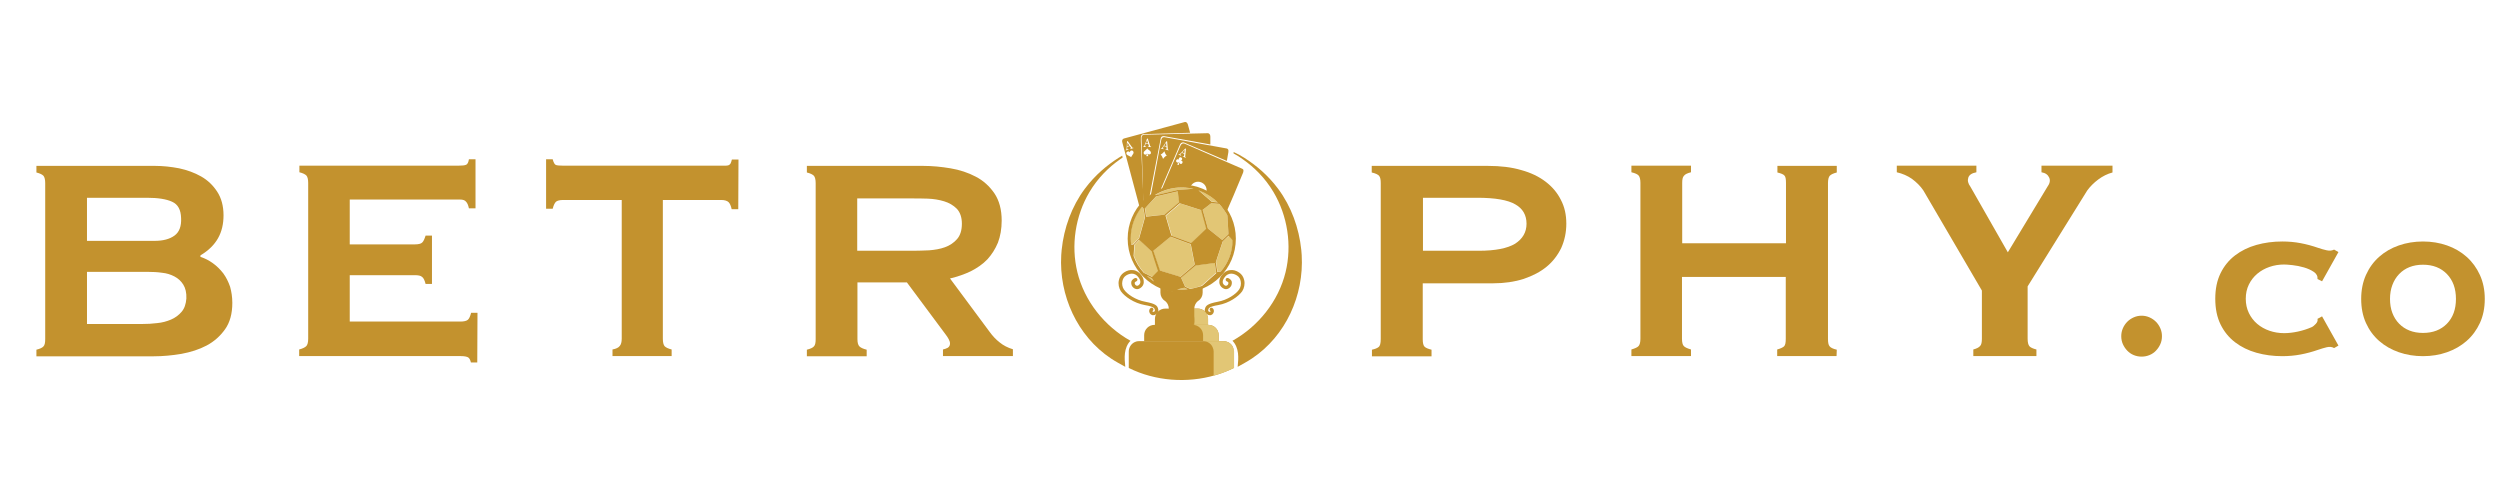 <?xml version="1.0" encoding="UTF-8"?>
<svg xmlns="http://www.w3.org/2000/svg" version="1.1" viewBox="0 0 656.757 129.747">
  <defs>
    <style>
      .cls-1 {
        fill: #e2c675;
      }

      .cls-2 {
        fill: #c3922e;
      }
    </style>
  </defs>
  <!-- Generator: Adobe Illustrator 28.7.4, SVG Export Plug-In . SVG Version: 1.2.0 Build 166)  -->
  <g>
    <g id="Layer_1">
      <g>
        <g>
          <path class="cls-2" d="M61.032,79.565c0,2.83-.635,5.141-1.906,6.932-1.271,1.791-2.888,3.235-4.852,4.274-1.964,1.04-4.159,1.733-6.643,2.195-2.426.404-4.852.635-7.22.635H9.566v-1.733c.924-.231,1.56-.52,1.848-.866.347-.347.462-.982.462-1.964v-40.954c0-.924-.173-1.56-.462-1.906-.347-.347-.924-.635-1.848-.866v-1.733h31.192c2.079,0,4.159.231,6.296.635,2.137.462,4.043,1.155,5.776,2.137s3.119,2.311,4.217,3.986,1.675,3.755,1.675,6.238c0,2.253-.462,4.274-1.444,6.007s-2.484,3.235-4.621,4.505v.404c1.155.347,2.253.924,3.292,1.675,1.04.751,1.906,1.617,2.715,2.657.751,1.04,1.329,2.195,1.791,3.524.347,1.271.578,2.657.578,4.217ZM47.573,57.269c-.058-2.137-.809-3.581-2.368-4.274-1.502-.693-3.697-1.04-6.585-1.04h-15.769v11.321h17.733c2.253,0,3.986-.462,5.256-1.386s1.848-2.484,1.733-4.621ZM48.96,78.41c.058-1.502-.231-2.715-.809-3.639s-1.329-1.617-2.311-2.137c-.982-.52-2.079-.866-3.292-.982-1.213-.173-2.426-.231-3.639-.231h-16.058v13.69h14.556c1.271,0,2.542-.058,3.87-.231,1.329-.116,2.542-.462,3.639-.924s2.022-1.155,2.773-2.022c.751-.866,1.155-2.022,1.271-3.524Z"/>
          <path class="cls-2" d="M125.38,95.219h-1.675c-.116-.578-.347-1.04-.635-1.271s-.982-.404-2.079-.404h-42.398v-1.733c.866-.231,1.502-.52,1.848-.866.347-.347.52-.982.52-1.964v-40.954c0-.924-.173-1.56-.462-1.906-.347-.347-.924-.635-1.848-.866v-1.733h41.762c.982,0,1.617-.058,2.022-.231.347-.116.635-.635.751-1.444h1.733v12.881h-1.733c-.173-.809-.404-1.386-.751-1.733-.289-.404-.866-.578-1.617-.578h-28.939v11.784h17.098c.982,0,1.617-.173,1.906-.462.347-.289.635-.924.924-1.848h1.675v12.708h-1.675c-.231-.924-.52-1.56-.924-1.848-.347-.347-1.04-.462-1.906-.462h-17.098v12.188h29.055c.982,0,1.617-.173,1.964-.462.347-.289.635-.924.866-1.848h1.675l-.058,13.054h0Z"/>
          <path class="cls-2" d="M193.944,54.958h-1.733c-.173-.866-.462-1.502-.809-1.848s-1.04-.578-1.906-.578h-15.365v36.448c0,.982.173,1.617.462,1.964.347.347.924.635,1.848.866v1.733h-15.538v-1.733c.924-.173,1.56-.462,1.906-.924.347-.404.52-1.04.52-1.906v-36.448h-15.365c-.924,0-1.56.173-1.906.462-.347.347-.635.924-.866,1.848h-1.733v-12.997h1.733c.231.866.52,1.386.866,1.502s.982.173,1.906.173h42.687c.289,0,.578-.058.751-.116.231-.116.404-.231.52-.462.116-.231.231-.578.347-1.04h1.733l-.058,13.054h0Z"/>
          <path class="cls-2" d="M266.09,93.544h-18.369v-1.733c.462-.116.866-.231,1.271-.462.347-.231.578-.578.578-1.098,0-.347-.116-.751-.347-1.155s-.462-.809-.751-1.155l-10.224-13.748h-12.997v14.903c0,.924.173,1.56.52,1.906s.982.635,1.906.866v1.733h-15.711v-1.733c.924-.231,1.56-.52,1.848-.866.347-.347.462-.982.462-1.906v-41.011c0-.924-.173-1.56-.462-1.906-.347-.347-.924-.635-1.848-.866v-1.733h30.556c2.368,0,4.737.231,7.163.635,2.426.404,4.679,1.155,6.643,2.195,2.022,1.04,3.639,2.542,4.91,4.39,1.271,1.906,1.906,4.274,1.906,7.163,0,2.137-.347,4.101-.982,5.776-.693,1.675-1.617,3.119-2.773,4.39-1.213,1.271-2.657,2.253-4.332,3.119-1.675.809-3.524,1.444-5.487,1.906l10.282,13.863c.866,1.213,1.791,2.195,2.773,2.946.982.809,2.137,1.386,3.466,1.791l0,1.791h0ZM252.689,58.771c0-1.675-.462-3.004-1.329-3.928-.924-.924-2.022-1.56-3.35-1.964-1.329-.404-2.773-.635-4.274-.693s-2.888-.058-4.101-.058h-14.441v13.748h14.787c1.271,0,2.599-.058,4.101-.116,1.502-.116,2.888-.347,4.159-.809s2.311-1.155,3.177-2.137c.866-.982,1.271-2.368,1.271-4.043Z"/>
          <path class="cls-2" d="M411.478,58.713c0,2.368-.462,4.448-1.329,6.412-.924,1.906-2.195,3.581-3.812,4.91-1.675,1.386-3.697,2.426-6.065,3.235-2.368.751-5.025,1.155-7.971,1.155h-18.542v14.729c0,.982.173,1.617.462,1.906.347.347.924.578,1.848.809v1.733h-15.654v-1.733c.809-.173,1.386-.404,1.733-.693.404-.289.578-.982.578-2.137v-40.954c0-.866-.116-1.502-.404-1.848-.231-.347-.924-.693-1.964-.924v-1.733h30.556c3.292,0,6.181.347,8.722,1.097,2.542.693,4.679,1.733,6.412,3.061s3.061,2.888,3.986,4.737c.982,1.848,1.444,3.928,1.444,6.238ZM401.023,58.771c0-2.253-.982-3.986-2.946-5.083-1.964-1.155-5.314-1.733-9.993-1.733h-14.267v13.921h14.672c4.332,0,7.509-.635,9.531-1.848,1.964-1.271,3.004-3.004,3.004-5.256Z"/>
          <path class="cls-2" d="M482.469,93.544h-15.596v-1.733c.866-.231,1.444-.52,1.791-.809.347-.347.462-.982.462-2.022v-16.231h-27.264v16.231c0,.982.173,1.617.462,1.906.289.347.924.635,1.906.924v1.733h-15.654v-1.733c.982-.289,1.617-.578,1.906-.924s.462-.982.462-1.906v-40.954c0-.924-.173-1.56-.462-1.906-.289-.347-.924-.635-1.906-.866v-1.733h15.654v1.733c-.924.231-1.56.52-1.848.924-.347.347-.462.982-.462,1.848v15.885h27.264v-15.885c0-.982-.116-1.617-.404-1.906-.289-.347-.924-.578-1.848-.809v-1.733h15.596v1.733c-.924.231-1.502.52-1.848.866-.289.347-.462.982-.462,1.906v40.954c0,.924.116,1.56.404,1.906.231.347.866.693,1.906.924l-.058,1.675h0Z"/>
          <path class="cls-2" d="M554.961,45.312c-1.329.347-2.599.982-3.755,1.848s-2.137,1.848-2.888,2.888l-15.654,25.185v13.748c0,.982.173,1.617.462,1.964.289.347.924.635,1.848.866v1.733h-16.578v-1.733c.866-.231,1.444-.52,1.791-.924.347-.347.462-1.04.462-1.906v-12.65l-15.365-26.282c-.809-1.213-1.848-2.195-3.004-3.061-1.155-.809-2.484-1.386-3.986-1.733v-1.733h20.91v1.733c-1.213.231-1.906.693-2.137,1.444s-.058,1.502.578,2.368l9.82,17.213,10.397-17.213c.635-.866.809-1.675.462-2.426-.347-.751-.982-1.213-2.022-1.386v-1.733h18.657l0,1.791h0Z"/>
        </g>
        <g>
          <g>
            <g>
              <g>
                <path class="cls-2" d="M317.441,82.742c.116,0,.231.058.347.058.52.058.982-.347,1.098-.924.058-.52-.173-.924-.578-1.04-.231-.058-.462.116-.52.347-.058.231.058.404.231.52,0,.058,0,.116-.058.173l-.058.058c-.116,0-.347-.058-.462-.173-.058-.116-.058-.231,0-.462v-.058c.116-.289.231-.693,2.599-1.098,2.888-.52,5.314-2.253,6.296-3.639.52-.809.751-1.906.52-2.888-.173-.866-.635-1.56-1.329-2.022-.751-.52-1.617-.751-2.368-.635-.866.058-1.675.578-2.253,1.386-.693.982-.635,1.791-.52,2.253.173.578.635,1.04,1.213,1.271.751.289,1.502-.173,1.848-.809.231-.52.173-.924.116-1.155-.231-.578-.866-.866-.982-.866-.231-.058-.52.058-.578.289s.058.52.289.578c.116.058.347.173.404.347,0,.058.058.173-.058.404-.116.289-.462.462-.693.404-.347-.116-.578-.404-.693-.693-.116-.404,0-.924.404-1.444,1.155-1.675,2.773-.924,3.35-.52.462.289.809.809.924,1.444.173.751,0,1.617-.404,2.195-.809,1.213-3.061,2.773-5.661,3.235-2.715.52-3.061,1.04-3.292,1.733v.058c-.173.462-.116.924.116,1.213.115.058.347.289.751.462Z"/>
                <path class="cls-2" d="M303.347,82.742c-.116,0-.231.058-.347.058-.52.058-.982-.347-1.098-.924-.058-.52.173-.924.578-1.04.231-.058.462.116.52.347.058.231-.058.404-.231.52,0,.058,0,.116.058.173l.058.058c.116,0,.347-.058.462-.173.058-.116.058-.231,0-.462v-.058c-.116-.289-.231-.693-2.599-1.098-2.888-.52-5.314-2.253-6.296-3.639-.52-.809-.751-1.906-.52-2.888.173-.866.635-1.56,1.329-2.022.751-.52,1.617-.751,2.368-.635.866.058,1.675.578,2.253,1.386.693.982.635,1.791.52,2.253-.173.578-.635,1.04-1.213,1.271-.751.289-1.502-.173-1.848-.809-.231-.52-.173-.924-.116-1.155.231-.578.866-.866.982-.866.231-.058.52.058.578.289s-.058.52-.289.578c-.116.058-.347.173-.404.347,0,.058-.058.173.058.404.116.289.462.462.693.404.347-.116.578-.404.693-.693.116-.404,0-.924-.404-1.444-1.155-1.675-2.773-.924-3.35-.52-.462.289-.809.809-.924,1.444-.173.751,0,1.617.404,2.195.809,1.213,3.061,2.773,5.661,3.235,2.715.52,3.061,1.04,3.292,1.733v.058c.173.462.116.924-.116,1.213-.115.058-.347.289-.751.462Z"/>
                <path class="cls-2" d="M314.668,81.067h-8.549c-1.502,0-2.715,1.213-2.715,2.715v1.617h13.921v-1.617c0-1.502-1.155-2.715-2.657-2.715Z"/>
                <path class="cls-1" d="M314.668,81.067h-3.639c1.502,0,2.715,1.213,2.715,2.715v1.617h3.639v-1.617c-.058-1.502-1.213-2.715-2.715-2.715Z"/>
                <path class="cls-2" d="M317.441,85.342h-14.152c-1.502,0-2.715,1.213-2.715,2.715v1.617h19.582v-1.617c-0-1.502-1.213-2.715-2.715-2.715Z"/>
                <path class="cls-1" d="M317.441,85.342h-4.101c1.502,0,2.715,1.213,2.715,2.715v1.617h4.101v-1.617c-0-1.502-1.213-2.715-2.715-2.715Z"/>
                <g>
                  <g>
                    <path class="cls-2" d="M341.962,67.025c-.027-.463-.064-.926-.112-1.388-.593-5.745-2.625-11.406-6.09-16.05-2.715-3.639-5.892-6.238-8.895-8.145-.924-.578-1.848-1.097-2.773-1.502l-.058.347c.866.462,1.675.982,2.542,1.617,2.888,2.022,5.776,4.852,7.971,8.549,3.713,6.253,4.9,13.992,3.174,21.055-1.861,7.615-7.14,14.205-13.951,18.017.858.847,1.3,2.042,1.451,3.238s.034,2.407-.082,3.606c1.259-.712,2.543-1.388,3.747-2.19,8.906-5.937,13.689-16.592,13.076-27.155Z"/>
                    <path class="cls-2" d="M296.98,89.525c-6.811-3.812-12.09-10.402-13.951-18.017-1.727-7.064-.539-14.802,3.174-21.055,2.195-3.697,5.083-6.527,7.971-8.549.258-.189.511-.367.762-.537l-.139-.473c-.304.175-.608.358-.911.548-3.004,1.906-6.181,4.506-8.895,8.145-3.465,4.644-5.497,10.305-6.09,16.05-.048.462-.085.925-.112,1.388-.614,10.562,4.17,21.218,13.076,27.155,1.204.803,2.488,1.478,3.747,2.19-.116-1.199-.233-2.411-.082-3.606.151-1.196.593-2.391,1.451-3.238Z"/>
                  </g>
                  <path class="cls-2" d="M322.639,89.905c-.347-.173-.751-.289-1.155-.289h-22.239c-.404,0-.751.058-1.098.231-.924.404-1.617,1.386-1.617,2.484,0,0,0,4.332 0,4.332,3.481,1.74,7.324,2.751,11.198,3.064,3.897.315,7.854-.081,11.606-1.187,1.612-.475,3.186-1.082,4.698-1.819-.01-.912-.007-1.824-.007-2.737,0-.533-.074-1.125,0-1.654.116-1.098-.462-1.964-1.386-2.426Z"/>
                </g>
              </g>
              <path class="cls-2" d="M304.733,75.464c.058.116.116.173.116.173h0v1.271c0,.809.404,1.617,1.098,2.079s1.098,1.271,1.098,2.079v3.697h6.7v-3.697c0-.809.404-1.617,1.098-2.079s1.098-1.271,1.098-2.079v-1.271h0s.058-.058.116-.173c-1.04.462-2.137.809-3.35,1.04-2.888.52-5.488.116-7.971-1.04Z"/>
            </g>
            <g>
              <path class="cls-1" d="M299.188,62.583h0l1.56-5.545h0l-.404-2.311h0l-.347-.404-.058-.058c-1.848,2.311-2.946,5.199-2.946,8.376,0,.52.058,1.04.116,1.56l.52-.058.058-.058.058-.058.347-.347,1.097-1.097ZM305.946,56.402l1.213-1.04,2.657-2.253-.231-1.733-.116-1.097h0l-5.719,1.329h0l-2.946,3.119.347,2.137,4.794-.462ZM309.527,49.875l2.599-.173,1.444-.116c-.982-.231-2.022-.347-3.061-.347-2.484,0-4.852.693-6.874,1.906l.116.116,5.776-1.386ZM318.365,52.994h.289l1.271.116c-1.444-1.386-3.119-2.484-5.083-3.177l1.329,1.155,2.195,1.906ZM307.852,61.948l5.199,1.906h0l.231-.173,3.697-3.524h0l-1.329-4.91-.173-.058-5.43-1.733h0l-3.755,3.235,1.329,4.505.231.751h0ZM302.596,73.096h0l-1.329-.635c.578.578,1.213,1.04,1.906,1.502l-.289-.404-.289-.462ZM318.192,53.399h0l-1.271.982-.982.751.116.347,1.271,4.563h0l3.755,3.004,1.617-1.502h0v-.404h0l-.231-4.101-.058-.52c-.578-1.097-1.271-2.079-2.079-2.946h0l-1.906-.173h-.231ZM322.87,61.948h0l-1.155.982-.462.462-1.329,3.986-.462,1.444h0l.404,2.599h.058l.866-.173c1.848-2.253,3.061-5.083,3.119-8.202l-1.04-1.097ZM302.711,66.164h0l-3.35-3.177-1.155,1.213-.116.116-.173,2.946c.578,1.617,1.502,3.119,2.657,4.39h0l2.195,1.097h0l1.617-1.502.058-.058-.924-2.83-.809-2.195ZM319.116,69.052h-.116l-4.852.635-.231.173-3.639,3.061.289.635.751,1.675h0l1.386.635h0c1.04-.173,2.079-.462,3.004-.866l1.04-.924,2.715-2.426h0l-.347-2.599h0ZM309.238,76.042c.404.058.809.058,1.213.058.52,0,1.04-.058,1.56-.116l-.866-.404-1.906.462ZM310.047,72.749h0l.116-.116h0l3.292-2.83h0l.173-.173.173-.173-1.04-5.314-2.542-.924-2.773-1.04-4.505,3.697,1.675,5.199,4.737,1.444.693.231Z"/>
              <path class="cls-2" d="M310.451,48.489c-7.856,0-14.21,6.354-14.21,14.21s6.354,14.21,14.21,14.21,14.21-6.354,14.21-14.21c0-7.856-6.354-14.21-14.21-14.21ZM320.733,71.305l-.866.173h-.058l-.404-2.599h0l.462-1.444,1.329-3.986.462-.462,1.098-1.04.058.058.982,1.097c0,3.119-1.155,5.95-3.061,8.202ZM312.704,75.926h0l-1.386-.635h0l-.751-1.675-.289-.635,3.639-3.061.231-.173,4.852-.635h.116l.404,2.657h0l-2.715,2.426-1.04.924c-.982.289-2.022.578-3.061.809ZM301.267,72.46l1.329.635h0l.289.462.289.404c-.693-.462-1.329-.982-1.906-1.502ZM302.653,72.749h0l-2.195-1.097h0c-1.155-1.271-2.079-2.773-2.657-4.39l.173-2.946.116-.116,1.155-1.213,3.35,3.119v.058h0l.693,2.195.924,2.83-.058.058-1.502,1.502ZM297.166,64.258c-.058-.52-.116-1.04-.116-1.56,0-3.177,1.098-6.065,2.946-8.376l.058.058.347.404h0l.404,2.311h0l-1.56,5.545h0l-1.098,1.155-.347.347-.058.058-.058.058-.52-0ZM303.693,51.608h0l5.719-1.329h0l.116,1.097.231,1.733-2.657,2.253-1.213,1.04-4.794.52-.347-2.137,2.946-3.177ZM310.451,49.24c1.04,0,2.079.116,3.061.347l-1.444.116-2.599.173-5.834,1.386-.116-.116c2.079-1.213,4.448-1.906,6.932-1.906ZM320.329,53.572c.809.866,1.502,1.906,2.079,2.946l.058.52.231,4.101h0v.404h0l-1.617,1.502-3.755-3.004h0l-1.271-4.563-.116-.347.982-.751,1.271-.982h.173l1.964.173h0ZM307.736,61.89l-.231-.751-1.329-4.505,3.755-3.235h0l5.43,1.733.173.058,1.329,4.91h0l-3.697,3.524-.231.173h0l-5.199-1.906h0ZM318.654,53.052h-.289l-2.195-1.906-1.329-1.155c1.906.693,3.639,1.733,5.083,3.177l-1.271-.116ZM303,65.875l4.505-3.697,2.773,1.04,2.542.924,1.04,5.314-.173.173-.173.173h0l-3.292,2.83h0l-.058.058-.058.058-.635-.231-4.737-1.444-1.733-5.199ZM311.144,75.58l.866.404c-.52.058-1.04.116-1.56.116-.404,0-.809,0-1.213-.058l1.906-.462Z"/>
            </g>
          </g>
          <path class="cls-1" d="M322.639,89.905c-.347-.173-.751-.289-1.155-.289h-5.372c1.155,0,2.195.751,2.542,1.848.116.289.173.578.173.866v6.354l1.213-.347c1.444-.462,2.83-1.04,4.159-1.675v-4.332c-.058-1.098-.693-2.022-1.56-2.426Z"/>
        </g>
        <g>
          <polygon class="cls-2" points="311.134 40.268 311.226 39.335 310.577 40.017 311.134 40.268"/>
          <path class="cls-2" d="M326.625,44.59c-.058-.116-.198-.209-.309-.266-.231-.119-15.171-6.608-15.171-6.608,0,0-.635-.289-1.04.578l-5.049,11.741c1.582-.621,3.302-.965,5.104-.965.85,0,1.68.081,2.488.227.02-.067.03-.136.057-.201.52-1.155,1.791-1.675,2.946-1.155,1.118.503,1.577,1.708,1.188,2.832,2.095,1.143,3.868,2.804,5.141,4.814.046-.008.095-.013.14-.022h.116l1.848-4.274,2.484-5.95c.116-.347.116-.578.058-.751ZM310.625,42.799c-.116.231-.347.347-.578.231-.171-.086-.246-.235-.251-.401-.121.361-.106.671-.065.736l-.262-.105-.289-.116s.334-.17.619-.558c.002-.045.005-.089.016-.135-.116.231-.347.347-.578.231s-.347-.347-.231-.578c.116-.231.347-.347.578-.231.058,0,.116.058.173.116-.115-.116-.115-.289-.058-.404.116-.231.347-.347.578-.231s.347.347.231.578c-.058.115-.173.173-.289.231.058,0,.116.058.173.058.231.058.347.347.231.578ZM311.376,41.249c.04.06.125.1.146.114l-.056.097-.765-.35.049-.104c.07.028.125.05.174.057.049.007.11-.014.117-.06.011-.075.065-.575.065-.575l-.647-.294c-.044.056-.242.263-.342.417-.028.062-.006.106.035.155.042.049.097.075.167.11l-.049.104-.689-.322.049-.104c.021.007.069.024.103.031.035.007.113.01.212-.046.098-.055,1.247-1.284,1.428-1.479l.174.084s-.206,2.033-.199,2.061c-0.0.028.007.068.027.102Z"/>
        </g>
        <g>
          <polygon class="cls-2" points="305.829 38.248 306.422 38.393 306.341 37.458 305.829 38.248"/>
          <path class="cls-2" d="M322.541,39.156c-.187-.18-.506-.184-.748-.233-.307-.062-15.237-2.771-15.854-2.883,0,0-.706-.182-.88.743l-2.753,14.589c.732-.486,1.625-.868,2.445-1.211l5.21-12.133c.349-.814,1.069-.601,1.069-.601l11.264,4.852s.403-2.305.404-2.311c.046-.261.051-.614-.156-.813ZM305.541,41.76s-.231-.809-.635-1.155c.462-.173.982-.866.982-.866,0,0,.231.809.635,1.155-.462.115-.982.809-.982.866ZM306.968,39.502l-.817-.203.029-.112c.074.015.132.026.182.024.049-.002.106-.035.104-.08-.003-.076-.042-.577-.042-.577l-.69-.169c-.033.063-.189.303-.26.473-.016.066.013.106.063.146.05.04.109.056.184.077l-.029.112-.736-.189.029-.112c.022.003.072.011.107.011s.113-.011.2-.084c.086-.072.989-1.492,1.131-1.717l.186.05s.172,2.036.184,2.062c.005.027.019.065.046.096.051.052.142.075.165.085l-.037.106Z"/>
        </g>
        <g>
          <polygon class="cls-2" points="301.011 37.656 301.621 37.668 301.338 36.774 301.011 37.656"/>
          <path class="cls-2" d="M317.614,35.105c-.173-.116-.289-.116-.289-.116l-16.693.404s-.751-.046-.751.878l.455,16.762c.508-.494,1.053-.949,1.631-1.362l2.94-15.226c.142-.748.702-.716.976-.668,3.313.583,12.079,2.17,12.079,2.17v-2.033c0-.462-.173-.693-.347-.809ZM302.307,40.373c-.169.225-.663.336-.902-.083.081.414.321.719.267.719h-.578s.19-.299.267-.706c-.193.462-.733.352-.844.128-.173-.289-.058-.578.289-.866.404-.289.578-.578.578-.578,0,0,.173.289.578.52.347.231.462.578.347.866ZM302.396,38.632l-.841-.02.004-.115c.075-.002.135-.003.183-.016.048-.013.096-.057.084-.101-.02-.074-.167-.554-.167-.554l-.711-.015c-.018.068-.118.337-.15.519-.001.068.036.1.094.129s.119.03.196.035l-.004.115-.76-.024.004-.115c.022-.002.072-.005.107-.012s.108-.036.177-.126c.068-.089.639-1.672.729-1.922l.193.008s.612,1.95.63,1.973c.011.026.033.06.066.083.061.04.155.042.179.047l-.013.112Z"/>
        </g>
        <g>
          <polygon class="cls-2" points="296.171 37.471 296.125 38.41 296.711 38.237 296.171 37.471"/>
          <path class="cls-2" d="M300.401,35.232l12.13-.347h.116l-.578-2.137c-.058-.231-.173-.404-.289-.52s-.231-.173-.347-.173h-.173l-16,4.332s-.693.173-.404,1.098l4.448,16.664c.346-.418.718-.813,1.109-1.188l-.704-15.88v-.866c-.058-.924.693-.982.693-.982ZM295.72,39.392c.02-.008.068-.027.099-.044.031-.017.092-.067.131-.173.038-.106.105-1.787.115-2.053l.187-.05s1.172,1.674,1.196,1.69c.018.021.049.047.088.06.07.019.16-.006.185-.009l.021.11-.808.235-.031-.111c.071-.024.128-.044.169-.07.042-.027.074-.083.049-.122-.041-.064-.326-.478-.326-.478l-.682.2c.003.071-.011.357.013.54.019.065.065.085.128.095.063.01.122-.007.198-.026l.031.111-.732.206-.031-.111ZM297.57,40.604c-.289.347-.404.693-.404.693,0,0-.289-.231-.693-.404-.462-.173-.635-.462-.578-.751s.578-.578.924-.116c.058-.578.635-.578.809-.347.231.231.231.578-.058.924Z"/>
        </g>
        <g>
          <path class="cls-2" d="M567.952,88.311c0,.771-.144,1.474-.431,2.11-.287.636-.671,1.204-1.15,1.705-.48.5-1.044.886-1.696,1.156-.652.268-1.342.404-2.069.404-.728,0-1.418-.136-2.069-.404-.652-.27-1.217-.656-1.696-1.156-.48-.501-.862-1.069-1.15-1.705-.287-.636-.431-1.339-.431-2.11,0-.732.144-1.425.431-2.08.287-.655.67-1.223,1.15-1.705.479-.481,1.044-.867,1.696-1.156.651-.289,1.341-.434,2.069-.434.728,0,1.417.145,2.069.434.651.289,1.216.674,1.696,1.156.479.481.862,1.05,1.15,1.705.287.655.431,1.348.431,2.08Z"/>
          <path class="cls-2" d="M614.317,90.786l-1.144.654c-.545-.327-1.19-.399-1.934-.218-.745.182-1.48.4-2.206.654-1.562.545-3.114.962-4.658,1.253-1.544.29-3.151.436-4.821.436-2.397,0-4.657-.3-6.782-.899s-3.995-1.516-5.611-2.751c-1.616-1.234-2.887-2.796-3.813-4.685-.926-1.888-1.389-4.14-1.389-6.755,0-2.578.463-4.811,1.389-6.7.926-1.888,2.197-3.45,3.813-4.685,1.615-1.234,3.486-2.152,5.611-2.751,2.124-.599,4.385-.899,6.782-.899,1.67,0,3.277.145,4.821.436,1.543.291,3.096.708,4.658,1.253.726.254,1.461.463,2.206.626.744.163,1.389.1,1.934-.191l1.144.654-4.303,7.681-1.198-.599c.072-.763-.254-1.389-.98-1.879-.727-.49-1.589-.88-2.587-1.171-.999-.29-1.998-.49-2.996-.599-.999-.109-1.735-.163-2.206-.163-1.344,0-2.624.209-3.84.627-1.217.418-2.288,1.017-3.214,1.797-.926.781-1.661,1.725-2.206,2.833-.545,1.108-.817,2.352-.817,3.731,0,1.381.272,2.633.817,3.759.545,1.126,1.28,2.079,2.206,2.86.926.781,1.997,1.381,3.214,1.798,1.216.418,2.496.626,3.84.626,1.125,0,2.324-.136,3.595-.409,1.271-.272,2.487-.662,3.65-1.171.327-.145.689-.436,1.089-.872.399-.436.545-.872.436-1.307l1.198-.654,4.303,7.681Z"/>
          <path class="cls-2" d="M652.757,78.53c0,2.361-.427,4.467-1.28,6.319-.854,1.852-2.015,3.423-3.486,4.712-1.471,1.29-3.187,2.279-5.148,2.969-1.961.689-4.068,1.035-6.319,1.035-2.252,0-4.367-.346-6.346-1.035-1.98-.69-3.704-1.679-5.175-2.969-1.471-1.289-2.624-2.86-3.459-4.712-.836-1.852-1.253-3.958-1.253-6.319,0-2.324.417-4.421,1.253-6.292.835-1.87,1.988-3.459,3.459-4.766,1.471-1.307,3.195-2.306,5.175-2.996,1.979-.689,4.094-1.035,6.346-1.035,2.251,0,4.358.346,6.319,1.035,1.961.69,3.677,1.689,5.148,2.996,1.471,1.307,2.632,2.896,3.486,4.766.853,1.871,1.28,3.968,1.28,6.292ZM645.185,78.53c0-2.724-.79-4.903-2.37-6.537-1.58-1.634-3.677-2.451-6.292-2.451-1.307,0-2.488.21-3.541.627-1.054.418-1.961,1.026-2.724,1.825-.763.799-1.353,1.752-1.77,2.86-.418,1.108-.626,2.334-.626,3.677,0,1.38.209,2.615.626,3.704.417,1.089,1.008,2.025,1.77,2.805.763.781,1.67,1.38,2.724,1.797,1.053.418,2.233.626,3.541.626,2.615,0,4.712-.808,6.292-2.424,1.58-1.616,2.37-3.786,2.37-6.509Z"/>
        </g>
      </g>
    </g>
  </g>
</svg>